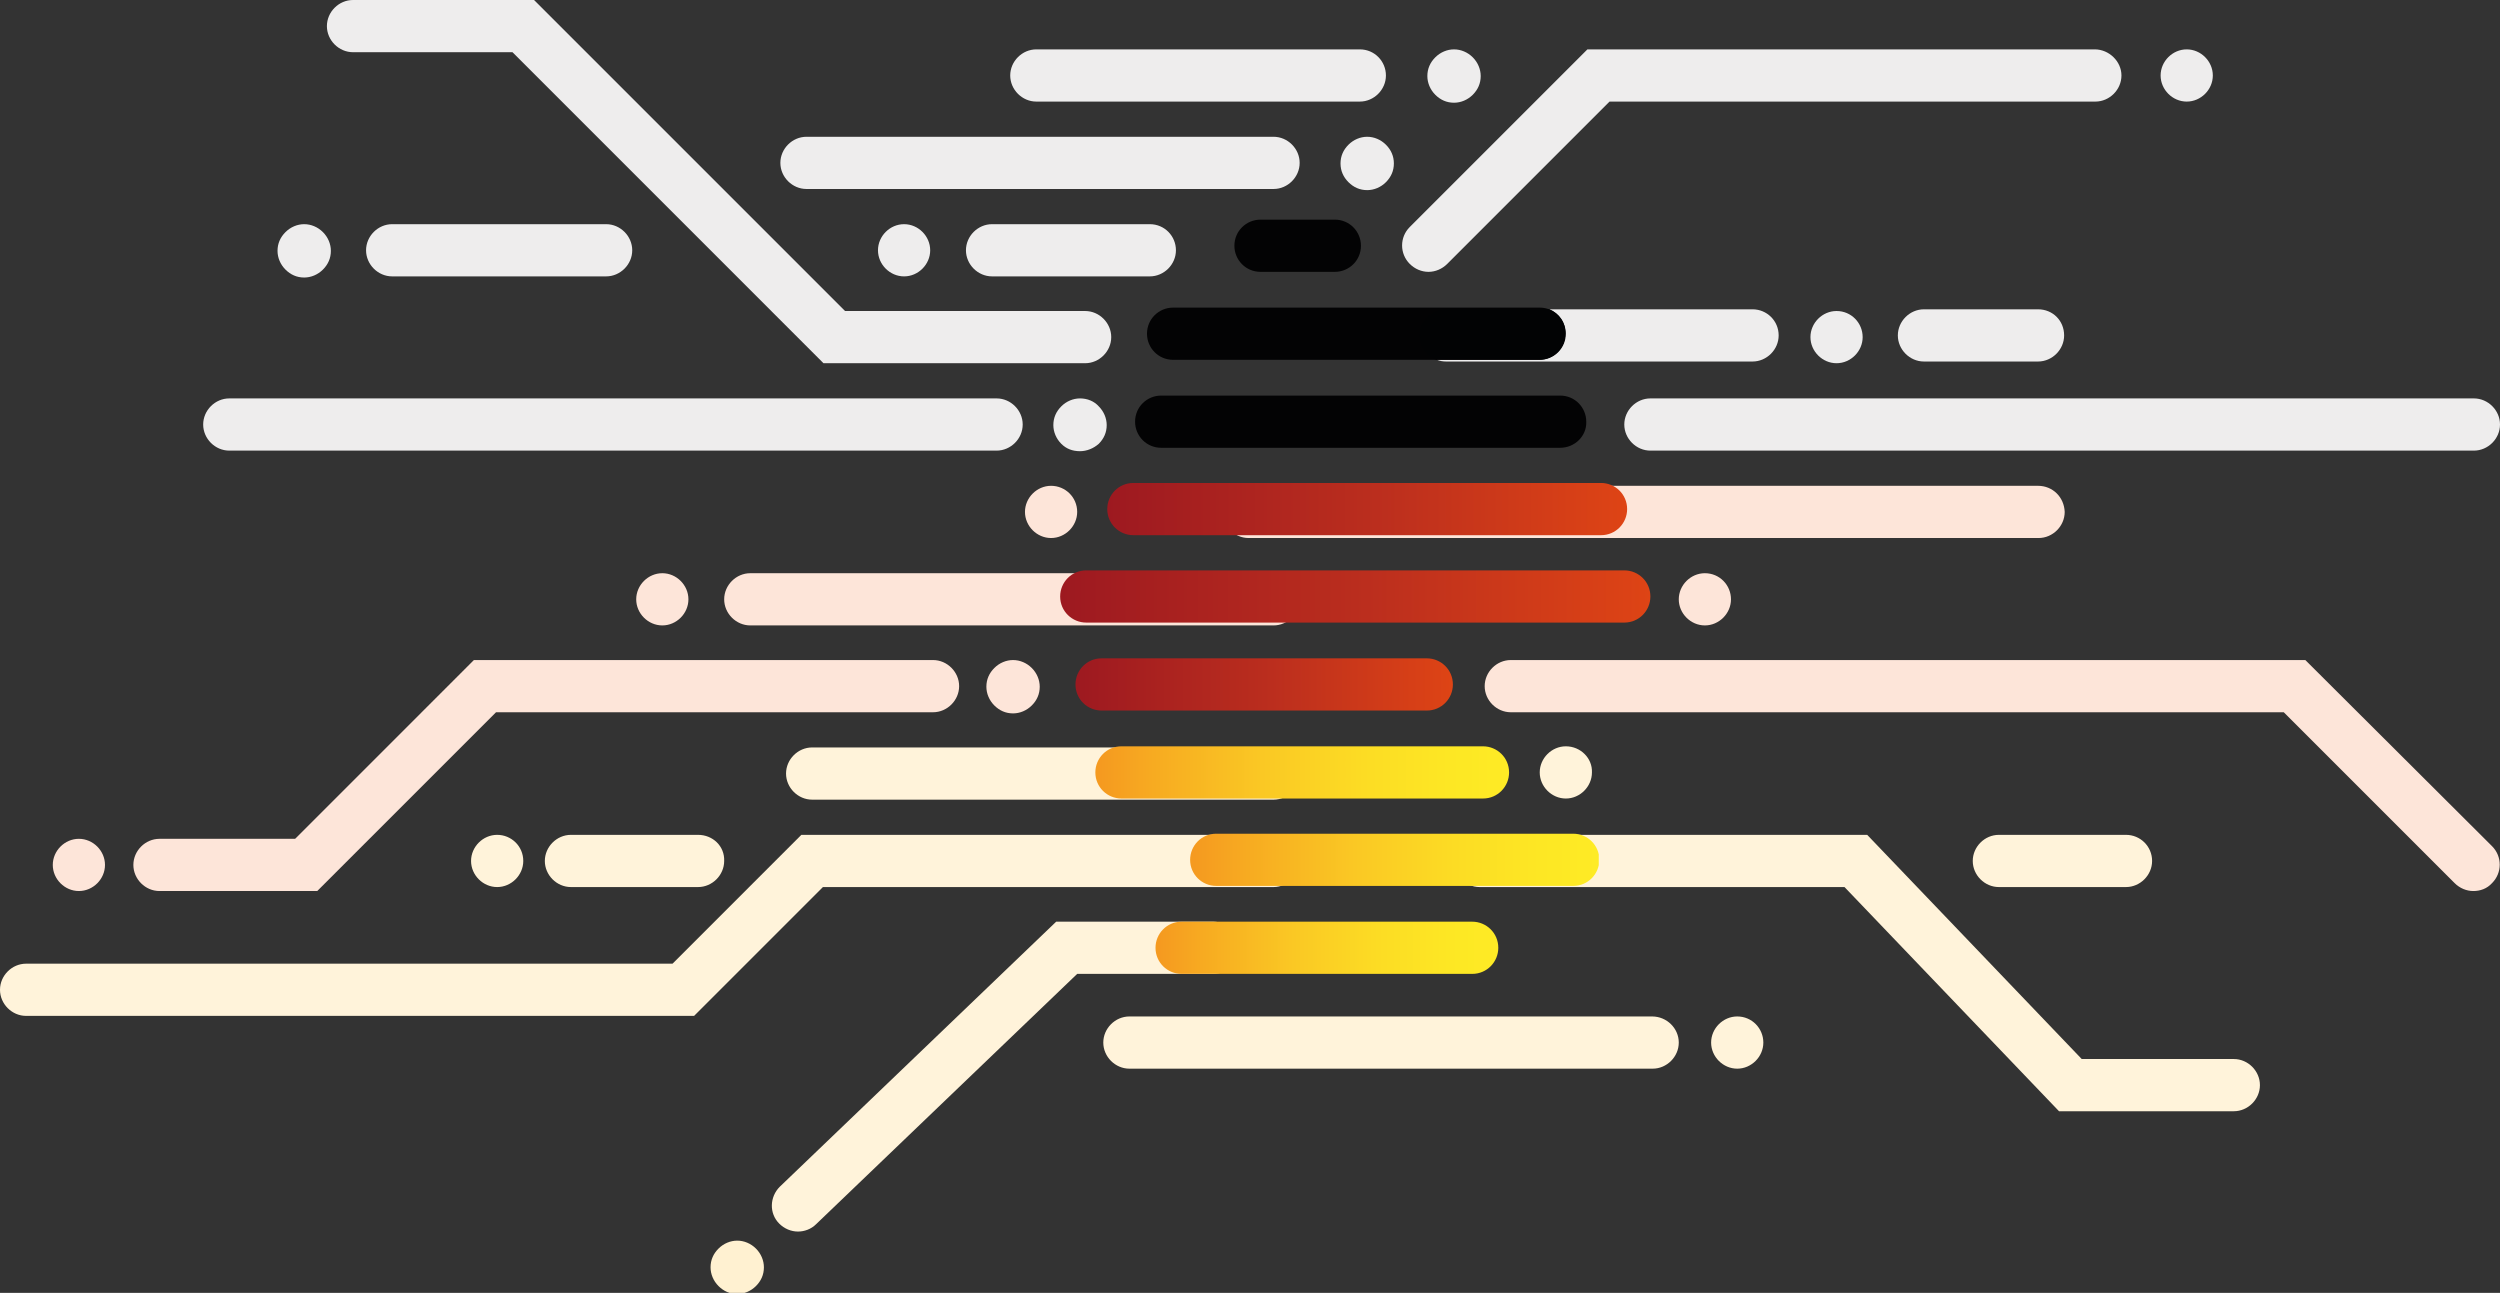 <svg xmlns="http://www.w3.org/2000/svg" xmlns:xlink="http://www.w3.org/1999/xlink" id="Layer_1" x="0px" y="0px" width="440.5px" height="227.8px" viewBox="0 0 440.5 227.8" style="enable-background:new 0 0 440.5 227.8;" xml:space="preserve"><rect x="0" y="0" width="440.5" height="227.8" fill="#333333" stroke="none"/><style type="text/css">	.st0{fill:#FFF3DA;}	.st1{fill:#FDE5D9;}	.st2{fill:#EEEDED;}	.st3{fill:#FFF1D1;}	.st4{fill:#030304;}			.st5{clip-path:url(#SVGID_00000049202005832457896200000017167818204933641360_);fill:url(#SVGID_00000065795389670058855430000004936432831138524330_);}			.st6{clip-path:url(#SVGID_00000029042426511375704020000010953571228830143918_);fill:url(#SVGID_00000116214439962569748700000013617945345715957675_);}			.st7{clip-path:url(#SVGID_00000150793870705492154850000008005464913292616858_);fill:url(#SVGID_00000118393020253535796150000009709475658935008916_);}			.st8{clip-path:url(#SVGID_00000026864757728043320400000017500265620062090371_);fill:url(#SVGID_00000051384398996404182680000016138264400058266503_);}			.st9{clip-path:url(#SVGID_00000107572472937440698150000018053827708311903882_);fill:url(#SVGID_00000000934141133879935600000015176927913812151687_);}			.st10{clip-path:url(#SVGID_00000071561073526009309760000016601557400774030223_);fill:url(#SVGID_00000048476140350245884770000008331262803261133717_);}	.st11{fill:#020304;}</style><path class="st0" d="M224.4,147.1h-83.2l-22.7,22.7H4.6c-2.5,0-4.6,2.1-4.6,4.6c0,2.5,2.1,4.6,4.6,4.6h117.7l22.7-22.7h79.4 c2.5,0,4.6-2.1,4.6-4.6C229,149.1,226.9,147.1,224.4,147.1"></path><path class="st0" d="M224.4,131.7h-81.3c-2.5,0-4.6,2.1-4.6,4.6c0,2.5,2.1,4.6,4.6,4.6h81.3c2.5,0,4.6-2.1,4.6-4.6 C229,133.8,226.9,131.7,224.4,131.7"></path><path class="st0" d="M123,147.1h-22.4c-2.5,0-4.6,2.1-4.6,4.6c0,2.5,2.1,4.6,4.6,4.6H123c2.5,0,4.6-2.1,4.6-4.6 C127.7,149.1,125.6,147.1,123,147.1"></path><path class="st0" d="M374.6,147.1h-22.4c-2.5,0-4.6,2.1-4.6,4.6c0,2.5,2.1,4.6,4.6,4.6h22.4c2.5,0,4.6-2.1,4.6-4.6 C379.2,149.1,377.1,147.1,374.6,147.1"></path><path class="st1" d="M164.4,116.3H83.5l-31.5,31.5H28.1c-2.5,0-4.6,2.1-4.6,4.6c0,2.5,2.1,4.6,4.6,4.6h27.8l31.5-31.5h77 c2.5,0,4.6-2.1,4.6-4.6C169,118.4,166.9,116.3,164.4,116.3"></path><path class="st1" d="M406.2,116.3h-140c-2.5,0-4.6,2.1-4.6,4.6c0,2.5,2.1,4.6,4.6,4.6h136.2l30.1,30.1c0.9,0.9,2.1,1.4,3.3,1.4 c1.2,0,2.4-0.4,3.3-1.4c1.8-1.8,1.8-4.7,0-6.5L406.2,116.3z"></path><path class="st1" d="M224.4,101h-92.2c-2.5,0-4.6,2.1-4.6,4.6s2.1,4.6,4.6,4.6h92.2c2.5,0,4.6-2.1,4.6-4.6S226.9,101,224.4,101"></path><path class="st1" d="M359.1,85.6H220c-2.5,0-4.6,2.1-4.6,4.6c0,2.5,2.1,4.6,4.6,4.6h139.2c2.5,0,4.6-2.1,4.6-4.6 C363.7,87.6,361.7,85.6,359.1,85.6"></path><path class="st2" d="M175.6,70.2H40.4c-2.5,0-4.6,2.1-4.6,4.6s2.1,4.6,4.6,4.6h135.2c2.5,0,4.6-2.1,4.6-4.6S178.1,70.2,175.6,70.2"></path><path class="st2" d="M435.9,70.2H290.8c-2.5,0-4.6,2.1-4.6,4.6s2.1,4.6,4.6,4.6h145.1c2.5,0,4.6-2.1,4.6-4.6S438.4,70.2,435.9,70.2"></path><path class="st2" d="M190.3,70.2c-1.2,0-2.4,0.5-3.3,1.4c-0.9,0.9-1.4,2-1.4,3.3c0,1.2,0.5,2.4,1.4,3.3c0.9,0.9,2,1.3,3.3,1.3 c1.2,0,2.4-0.5,3.3-1.3c0.9-0.9,1.4-2,1.4-3.3c0-1.2-0.5-2.4-1.4-3.3C192.8,70.7,191.6,70.2,190.3,70.2"></path><path class="st1" d="M178.5,116.3c-1.2,0-2.4,0.5-3.3,1.4c-0.9,0.9-1.4,2-1.4,3.3c0,1.2,0.5,2.4,1.4,3.3c0.9,0.9,2,1.4,3.3,1.4 c1.2,0,2.4-0.5,3.3-1.4c0.9-0.9,1.4-2,1.4-3.3c0-1.2-0.5-2.4-1.4-3.3C180.9,116.8,179.7,116.3,178.5,116.3"></path><path class="st1" d="M300.4,101c-2.5,0-4.6,2.1-4.6,4.6s2.1,4.6,4.6,4.6c2.5,0,4.6-2.1,4.6-4.6S303,101,300.4,101"></path><path class="st1" d="M13.9,147.8c-2.5,0-4.6,2.1-4.6,4.6s2.1,4.6,4.6,4.6c2.5,0,4.6-2.1,4.6-4.6S16.4,147.8,13.9,147.8"></path><path class="st2" d="M94.1,0H62.2c-2.5,0-4.6,2.1-4.6,4.6s2.1,4.6,4.6,4.6h28.1l54.8,54.8h46.1c2.5,0,4.6-2.1,4.6-4.6 c0-2.5-2.1-4.6-4.6-4.6h-42.3L94.1,0z"></path><path class="st2" d="M369.1,8.7h-89.4l-31.3,31.3c-1.8,1.8-1.8,4.7,0,6.5c0.9,0.9,2.1,1.4,3.3,1.4s2.4-0.5,3.3-1.4l28.6-28.6h85.6 c2.5,0,4.6-2.1,4.6-4.6S371.6,8.7,369.1,8.7"></path><path class="st2" d="M202.6,39.5h-27.8c-2.5,0-4.6,2.1-4.6,4.6s2.1,4.6,4.6,4.6h27.8c2.5,0,4.6-2.1,4.6-4.6S205.2,39.5,202.6,39.5"></path><path class="st2" d="M224.4,24.1h-82.3c-2.5,0-4.6,2.1-4.6,4.6s2.1,4.6,4.6,4.6h82.3c2.5,0,4.6-2.1,4.6-4.6S226.9,24.1,224.4,24.1"></path><path class="st0" d="M291.1,179.1H199c-2.5,0-4.6,2.1-4.6,4.6s2.1,4.6,4.6,4.6h92.2c2.5,0,4.6-2.1,4.6-4.6S293.7,179.1,291.1,179.1"></path><path class="st2" d="M239.6,8.7h-57c-2.5,0-4.6,2.1-4.6,4.6s2.1,4.6,4.6,4.6h57c2.5,0,4.6-2.1,4.6-4.6S242.2,8.7,239.6,8.7"></path><path class="st0" d="M213.8,162.4h-27.7l-48.7,46.7c-1.8,1.8-1.9,4.7-0.1,6.5c0.9,0.9,2.1,1.4,3.3,1.4c1.1,0,2.3-0.4,3.2-1.3 l46-44.1h24c2.5,0,4.6-2.1,4.6-4.6C218.4,164.5,216.3,162.4,213.8,162.4"></path><path class="st0" d="M329,147.1h-68.3c-2.5,0-4.6,2.1-4.6,4.6c0,2.5,2.1,4.6,4.6,4.6v0H325l37.8,39.5h30.8c2.5,0,4.6-2.1,4.6-4.6 c0-2.5-2.1-4.6-4.6-4.6h-26.8L329,147.1z"></path><path class="st1" d="M116.7,101c-2.5,0-4.6,2.1-4.6,4.6s2.1,4.6,4.6,4.6c2.5,0,4.6-2.1,4.6-4.6S119.2,101,116.7,101"></path><path class="st1" d="M185.2,85.6c-2.5,0-4.6,2.1-4.6,4.6c0,2.5,2.1,4.6,4.6,4.6c2.5,0,4.6-2.1,4.6-4.6 C189.8,87.6,187.7,85.6,185.2,85.6"></path><path class="st2" d="M159.3,39.5c-2.5,0-4.6,2.1-4.6,4.6s2.1,4.6,4.6,4.6c2.5,0,4.6-2.1,4.6-4.6S161.8,39.5,159.3,39.5"></path><path class="st2" d="M323.6,54.8c-2.5,0-4.6,2.1-4.6,4.6c0,2.5,2.1,4.6,4.6,4.6c2.5,0,4.6-2.1,4.6-4.6 C328.2,56.9,326.2,54.8,323.6,54.8"></path><path class="st2" d="M106.8,39.5H69.1c-2.5,0-4.6,2.1-4.6,4.6s2.1,4.6,4.6,4.6h37.7c2.5,0,4.6-2.1,4.6-4.6S109.3,39.5,106.8,39.5"></path><path class="st2" d="M53.6,39.5c-1.2,0-2.4,0.5-3.3,1.4c-0.9,0.9-1.4,2-1.4,3.3c0,1.2,0.5,2.4,1.4,3.3c0.9,0.9,2,1.4,3.3,1.4 c1.2,0,2.4-0.5,3.3-1.4c0.9-0.9,1.4-2,1.4-3.3c0-1.2-0.5-2.4-1.4-3.3C56,40,54.8,39.5,53.6,39.5"></path><path class="st2" d="M240.9,24.1c-1.2,0-2.4,0.5-3.3,1.4c-0.9,0.9-1.4,2-1.4,3.3s0.5,2.4,1.4,3.3c0.9,0.9,2,1.4,3.3,1.4 c1.2,0,2.4-0.5,3.3-1.4c0.9-0.9,1.4-2,1.4-3.3s-0.5-2.4-1.4-3.3C243.3,24.6,242.1,24.1,240.9,24.1"></path><path class="st2" d="M256.2,8.7c-1.2,0-2.4,0.5-3.3,1.4c-0.9,0.9-1.4,2-1.4,3.3c0,1.2,0.5,2.4,1.4,3.3c0.9,0.9,2,1.4,3.3,1.4 c1.2,0,2.4-0.5,3.3-1.4c0.9-0.9,1.4-2,1.4-3.3c0-1.2-0.5-2.4-1.4-3.3C258.6,9.2,257.4,8.7,256.2,8.7"></path><path class="st2" d="M385.3,8.7c-2.5,0-4.6,2.1-4.6,4.6s2.1,4.6,4.6,4.6c2.5,0,4.6-2.1,4.6-4.6S387.8,8.7,385.3,8.7"></path><path class="st0" d="M87.6,147.1c-2.5,0-4.6,2.1-4.6,4.6c0,2.5,2.1,4.6,4.6,4.6c2.5,0,4.6-2.1,4.6-4.6 C92.2,149.1,90.1,147.1,87.6,147.1"></path><path class="st0" d="M275.9,131.5c-2.5,0-4.6,2.1-4.6,4.6c0,2.5,2.1,4.6,4.6,4.6c2.5,0,4.6-2.1,4.6-4.6 C280.6,133.6,278.5,131.5,275.9,131.5"></path><path class="st0" d="M306.1,179.1c-2.5,0-4.6,2.1-4.6,4.6s2.1,4.6,4.6,4.6c2.5,0,4.6-2.1,4.6-4.6S308.7,179.1,306.1,179.1"></path><path class="st3" d="M129.9,218.6c-1.2,0-2.4,0.5-3.3,1.4c-0.9,0.9-1.4,2-1.4,3.3c0,1.2,0.5,2.4,1.4,3.3c0.9,0.9,2,1.4,3.3,1.4 c1.2,0,2.4-0.5,3.3-1.4c0.9-0.9,1.4-2,1.4-3.3c0-1.2-0.5-2.4-1.4-3.3C132.3,219.1,131.1,218.6,129.9,218.6"></path><path class="st4" d="M274.9,78.9h-70.3c-2.6,0-4.6-2.1-4.6-4.6c0-2.6,2.1-4.6,4.6-4.6h70.3c2.6,0,4.6,2.1,4.6,4.6 C279.6,76.8,277.5,78.9,274.9,78.9"></path><path class="st4" d="M271.3,63.4h-64.6c-2.6,0-4.6-2.1-4.6-4.6c0-2.6,2.1-4.6,4.6-4.6h64.6c2.6,0,4.6,2.1,4.6,4.6 C275.9,61.3,273.9,63.4,271.3,63.4"></path><path class="st4" d="M235.2,47.9h-13.1c-2.6,0-4.6-2.1-4.6-4.6c0-2.6,2.1-4.6,4.6-4.6h13.1c2.6,0,4.6,2.1,4.6,4.6 C239.8,45.9,237.7,47.9,235.2,47.9"></path><g>	<defs>		<path id="SVGID_1_" d="M208.2,162.4c-2.6,0-4.6,2.1-4.6,4.6c0,2.6,2.1,4.6,4.6,4.6h51.2c2.6,0,4.6-2.1,4.6-4.6   c0-2.6-2.1-4.6-4.6-4.6H208.2z"></path>	</defs>	<clipPath id="SVGID_00000025428268291805981910000002879906134098320537_">		<use xlink:href="#SVGID_1_" style="overflow:visible;"></use>	</clipPath>			<linearGradient id="SVGID_00000066511894191988400070000015979251717936707747_" gradientUnits="userSpaceOnUse" x1="-65.034" y1="551.322" x2="-62.046" y2="551.322" gradientTransform="matrix(20.255 0 0 -20.255 1520.84 11334.131)">		<stop offset="0" style="stop-color:#F59A20"></stop>		<stop offset="1.197800e-02" style="stop-color:#F59A20"></stop>		<stop offset="0.133" style="stop-color:#F7AA21"></stop>		<stop offset="0.403" style="stop-color:#FAC824"></stop>		<stop offset="0.647" style="stop-color:#FCDC24"></stop>		<stop offset="0.854" style="stop-color:#FDE724"></stop>		<stop offset="1" style="stop-color:#FEEB25"></stop>	</linearGradient>			<rect x="203.6" y="162.4" style="clip-path:url(#SVGID_00000025428268291805981910000002879906134098320537_);fill:url(#SVGID_00000066511894191988400070000015979251717936707747_);" width="60.5" height="9.3"></rect></g><g>	<defs>		<path id="SVGID_00000175314093535052024020000009970391144155175554_" d="M214.3,146.9c-2.6,0-4.6,2.1-4.6,4.6   c0,2.6,2.1,4.6,4.6,4.6h62.9c2.6,0,4.6-2.1,4.6-4.6c0-2.6-2.1-4.6-4.6-4.6H214.3z"></path>	</defs>	<clipPath id="SVGID_00000096738191826601058940000017315501066898145690_">		<use xlink:href="#SVGID_00000175314093535052024020000009970391144155175554_" style="overflow:visible;"></use>	</clipPath>			<linearGradient id="SVGID_00000100364586389921978180000000969878270011437704_" gradientUnits="userSpaceOnUse" x1="-65.142" y1="552.769" x2="-62.154" y2="552.769" gradientTransform="matrix(24.143 0 0 -24.143 1782.399 13497.365)">		<stop offset="0" style="stop-color:#F59A20"></stop>		<stop offset="1.197800e-02" style="stop-color:#F59A20"></stop>		<stop offset="0.133" style="stop-color:#F7AA21"></stop>		<stop offset="0.403" style="stop-color:#FAC824"></stop>		<stop offset="0.647" style="stop-color:#FCDC24"></stop>		<stop offset="0.854" style="stop-color:#FDE724"></stop>		<stop offset="1" style="stop-color:#FEEB25"></stop>	</linearGradient>			<rect x="209.6" y="146.9" style="clip-path:url(#SVGID_00000096738191826601058940000017315501066898145690_);fill:url(#SVGID_00000100364586389921978180000000969878270011437704_);" width="72.1" height="9.3"></rect></g><g>	<defs>		<path id="SVGID_00000101081503290445108510000001516022489356842661_" d="M197.6,131.5c-2.6,0-4.6,2.1-4.6,4.6   c0,2.6,2.1,4.6,4.6,4.6h63.7c2.6,0,4.6-2.1,4.6-4.6c0-2.6-2.1-4.6-4.6-4.6H197.6z"></path>	</defs>	<clipPath id="SVGID_00000012452940458437973100000016094031042597811863_">		<use xlink:href="#SVGID_00000101081503290445108510000001516022489356842661_" style="overflow:visible;"></use>	</clipPath>			<linearGradient id="SVGID_00000039833117469523496980000009695267096772386476_" gradientUnits="userSpaceOnUse" x1="-65.614" y1="553.246" x2="-62.626" y2="553.246" gradientTransform="matrix(24.422 0 0 -24.422 1795.411 13647.523)">		<stop offset="0" style="stop-color:#F59A20"></stop>		<stop offset="1.197800e-02" style="stop-color:#F59A20"></stop>		<stop offset="0.133" style="stop-color:#F7AA21"></stop>		<stop offset="0.403" style="stop-color:#FAC824"></stop>		<stop offset="0.647" style="stop-color:#FCDC24"></stop>		<stop offset="0.854" style="stop-color:#FDE724"></stop>		<stop offset="1" style="stop-color:#FEEB25"></stop>	</linearGradient>			<rect x="193" y="131.5" style="clip-path:url(#SVGID_00000012452940458437973100000016094031042597811863_);fill:url(#SVGID_00000039833117469523496980000009695267096772386476_);" width="73" height="9.3"></rect></g><g>	<defs>		<path id="SVGID_00000073682198921204456370000006477959376410694309_" d="M194.1,116c-2.6,0-4.6,2.1-4.6,4.6   c0,2.6,2.1,4.6,4.6,4.6h57.3c2.6,0,4.6-2.1,4.6-4.6c0-2.6-2.1-4.6-4.6-4.6H194.1z"></path>	</defs>	<clipPath id="SVGID_00000064328994344598990540000009395022200928940675_">		<use xlink:href="#SVGID_00000073682198921204456370000006477959376410694309_" style="overflow:visible;"></use>	</clipPath>			<linearGradient id="SVGID_00000049919693103646424680000010400965931902009738_" gradientUnits="userSpaceOnUse" x1="-65.61" y1="553.285" x2="-62.622" y2="553.285" gradientTransform="matrix(22.284 0 0 -22.284 1651.558 12450.163)">		<stop offset="0" style="stop-color:#9D1920"></stop>		<stop offset="0.519" style="stop-color:#BB2E1E"></stop>		<stop offset="1" style="stop-color:#DE4415"></stop>	</linearGradient>			<rect x="189.5" y="116" style="clip-path:url(#SVGID_00000064328994344598990540000009395022200928940675_);fill:url(#SVGID_00000049919693103646424680000010400965931902009738_);" width="66.6" height="9.3"></rect></g><g>	<defs>		<path id="SVGID_00000132787571459149416350000000377057313779115680_" d="M191.4,100.5c-2.6,0-4.6,2.1-4.6,4.6   c0,2.6,2.1,4.6,4.6,4.6h94.8c2.6,0,4.6-2.1,4.6-4.6c0-2.6-2.1-4.6-4.6-4.6H191.4z"></path>	</defs>	<clipPath id="SVGID_00000085947978436421579370000010299821025141930671_">		<use xlink:href="#SVGID_00000132787571459149416350000000377057313779115680_" style="overflow:visible;"></use>	</clipPath>			<linearGradient id="SVGID_00000020359481145385940500000018188755375884642955_" gradientUnits="userSpaceOnUse" x1="-66.072" y1="555.157" x2="-63.084" y2="555.157" gradientTransform="matrix(34.844 0 0 -34.844 2488.93 19449.221)">		<stop offset="0" style="stop-color:#9D1920"></stop>		<stop offset="0.519" style="stop-color:#BB2E1E"></stop>		<stop offset="1" style="stop-color:#DE4415"></stop>	</linearGradient>			<rect x="186.7" y="100.5" style="clip-path:url(#SVGID_00000085947978436421579370000010299821025141930671_);fill:url(#SVGID_00000020359481145385940500000018188755375884642955_);" width="104.1" height="9.3"></rect></g><g>	<defs>		<path id="SVGID_00000083799594572389445230000013621520810849773741_" d="M199.7,85.1c-2.6,0-4.6,2.1-4.6,4.6   c0,2.6,2.1,4.6,4.6,4.6h82.4c2.6,0,4.6-2.1,4.6-4.6c0-2.6-2.1-4.6-4.6-4.6H199.7z"></path>	</defs>	<clipPath id="SVGID_00000129188351954821770580000011777413486624524958_">		<use xlink:href="#SVGID_00000083799594572389445230000013621520810849773741_" style="overflow:visible;"></use>	</clipPath>			<linearGradient id="SVGID_00000062894202472104190430000005789540603049286292_" gradientUnits="userSpaceOnUse" x1="-65.801" y1="555.154" x2="-62.813" y2="555.154" gradientTransform="matrix(30.697 0 0 -30.697 2214.872 17131.006)">		<stop offset="0" style="stop-color:#9D1920"></stop>		<stop offset="0.519" style="stop-color:#BB2E1E"></stop>		<stop offset="1" style="stop-color:#DE4415"></stop>	</linearGradient>			<rect x="195" y="85.1" style="clip-path:url(#SVGID_00000129188351954821770580000011777413486624524958_);fill:url(#SVGID_00000062894202472104190430000005789540603049286292_);" width="91.7" height="9.3"></rect></g><g>	<path class="st2" d="M308.8,54.5H273c1.7,0.7,2.9,2.4,2.9,4.3c0,2.6-2.1,4.6-4.6,4.6h-18.1c0.5,0.2,1,0.3,1.6,0.3h54  c2.5,0,4.6-2.1,4.6-4.6C313.4,56.5,311.3,54.5,308.8,54.5"></path>	<path class="st11" d="M273,54.5h-18.3c-2.5,0-4.6,2.1-4.6,4.6c0,2,1.3,3.7,3,4.3h18.1c2.6,0,4.6-2.1,4.6-4.6  C275.9,56.8,274.7,55.2,273,54.5"></path>	<path class="st2" d="M359.1,54.5H339c-2.5,0-4.6,2.1-4.6,4.6c0,2.5,2.1,4.6,4.6,4.6h20.1c2.5,0,4.6-2.1,4.6-4.6  C363.7,56.5,361.7,54.5,359.1,54.5"></path></g></svg>
